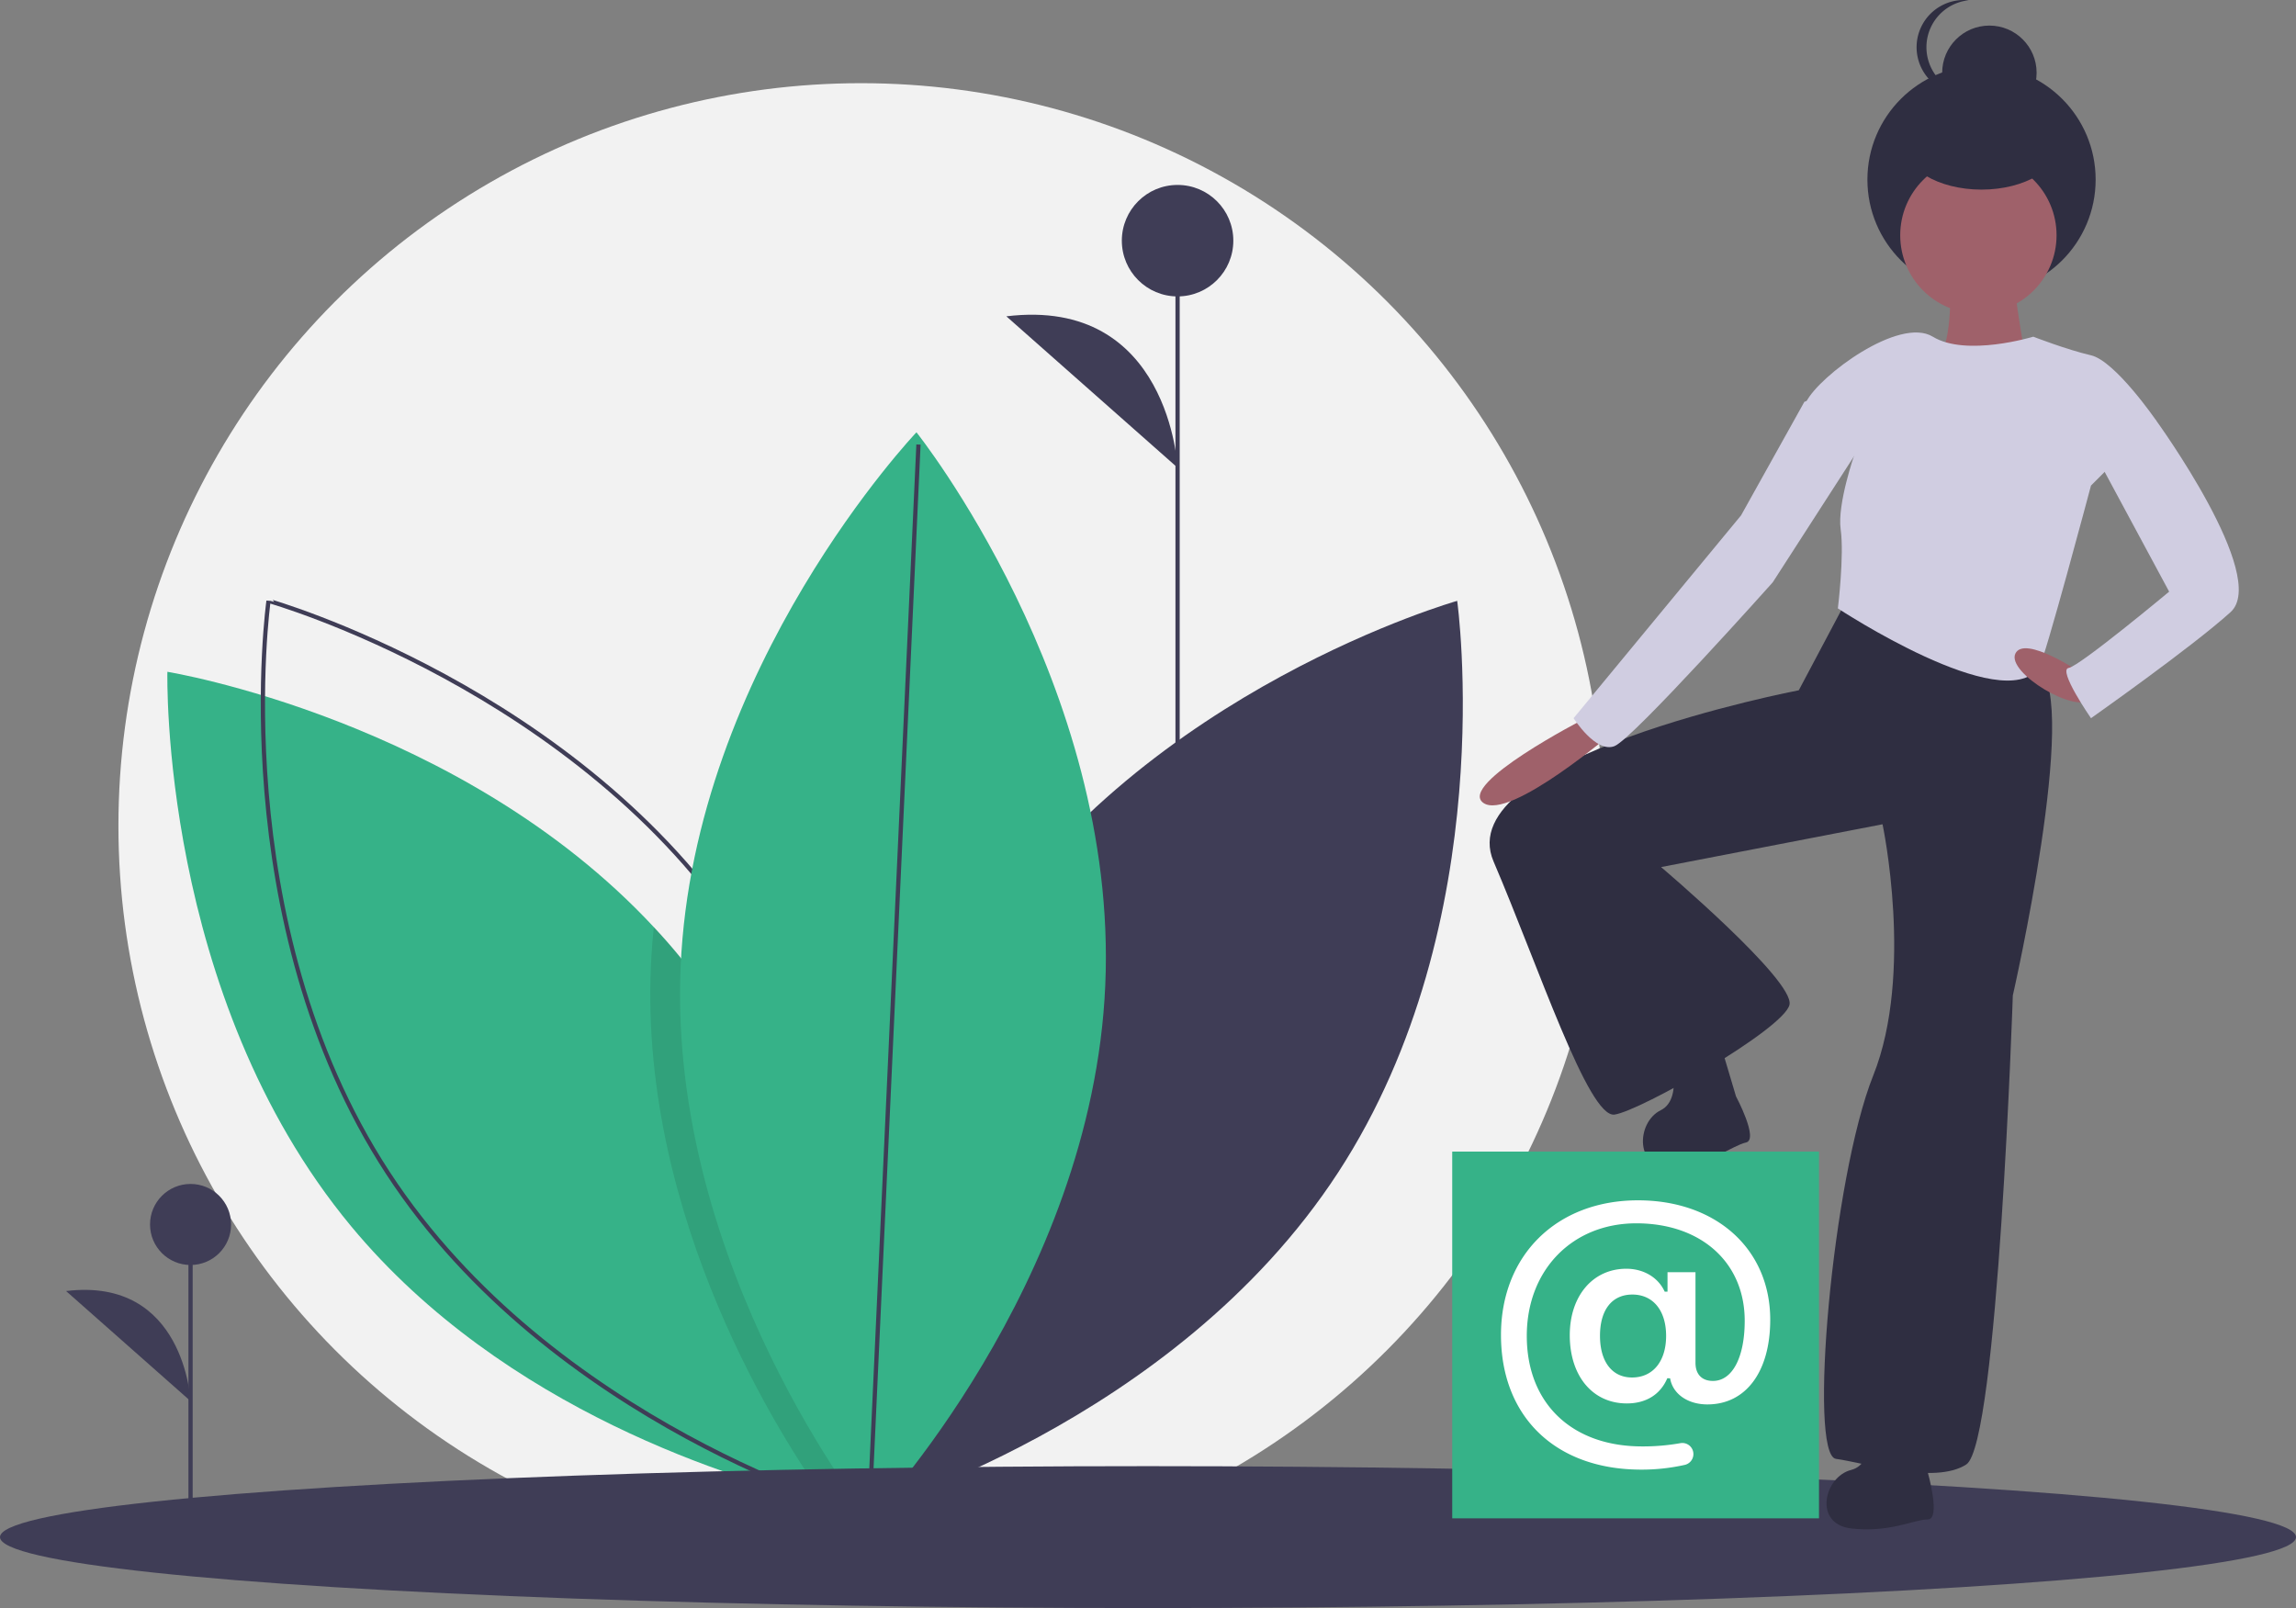<svg id="b0ecae6e-6c91-4fdd-9561-7a349c2ce0c6" data-name="Layer 1" xmlns="http://www.w3.org/2000/svg" width="1083" height="758.562" viewBox="0 0 1083 758.562"><rect x="0" y="0" width="1083" height="758.562" fill="#808080" stroke="none"/><title>mention</title><circle cx="406.163" cy="389.544" r="350.304" fill="#f2f2f2"/><path d="M521.703,514.364c-77.414,118.718-56.203,269.712-56.203,269.712s146.725-41.486,224.139-160.204,56.203-269.712,56.203-269.712S599.117,395.646,521.703,514.364Z" transform="translate(-58.5 -70.719)" fill="#3f3d56"/><path d="M465.089,782.696s-1.885-.301-5.353-1.002c-2.767-.561-6.576-1.363-11.227-2.466-41.581-9.804-152.129-42.944-224.404-130.075-90.459-109.104-86.65-261.534-86.65-261.534s138.315,22.475,229.456,120.452q5.924,6.315,11.528,13.092c78.711,94.93,86.049,222.66,86.63,254.236C465.149,780.13,465.089,782.696,465.089,782.696Z" transform="translate(-58.5 -70.719)" fill="#36b288"/><path d="M409.298,514.364c77.414,118.718,56.203,269.712,56.203,269.712S318.776,742.59,241.362,623.872s-56.203-269.712-56.203-269.712S331.884,395.646,409.298,514.364Z" transform="translate(-58.5 -70.719)" fill="none" stroke="#3f3d56" stroke-miterlimit="10" stroke-width="2"/><path d="M465.068,775.398c-2.045,2.466-3.849,4.571-5.333,6.295-3.288,3.749-5.153,5.714-5.153,5.714s-2.265-2.847-6.075-8.18c-20.911-29.151-88.174-132.802-82.981-252.532q.421-9.413,1.383-18.625,5.924,6.315,11.528,13.092C457.149,616.092,464.487,743.822,465.068,775.398Z" transform="translate(-58.5 -70.719)" opacity="0.1"/><path d="M579.853,535.354c-6.119,141.596-111.229,252.055-111.229,252.055s-95.189-119.114-89.07-260.711S490.783,274.643,490.783,274.643,585.972,393.757,579.853,535.354Z" transform="translate(-58.5 -70.719)" fill="#36b288"/><line x1="410.125" y1="712.68" x2="433.233" y2="209.699" fill="none" stroke="#3f3d56" stroke-miterlimit="10" stroke-width="2"/><ellipse cx="541.5" cy="725.092" rx="541.5" ry="33.469" fill="#3f3d56"/><line x1="89.884" y1="712.792" x2="89.884" y2="577.612" fill="#3f3d56" stroke="#3f3d56" stroke-miterlimit="10" stroke-width="2"/><circle cx="89.884" cy="577.612" r="19.116" fill="#3f3d56"/><path d="M148.384,731.646s-2.731-58.736-58.715-51.909" transform="translate(-58.5 -70.719)" fill="#3f3d56"/><line x1="555.451" y1="492.105" x2="555.451" y2="113.532" fill="#3f3d56" stroke="#3f3d56" stroke-miterlimit="10" stroke-width="2"/><circle cx="555.451" cy="113.532" r="26.294" fill="#3f3d56"/><path d="M613.951,291.335s-3.756-80.79-80.76-71.399" transform="translate(-58.5 -70.719)" fill="#3f3d56"/><path d="M929.794,353.323l-22.825,43.016s-165.042,31.604-143.973,80.765S807.768,598.253,820.058,596.497s79.887-40.383,82.521-51.795-60.574-64.963-60.574-64.963l104.468-20.191s14.924,70.231-4.389,118.514-30.726,179.088-17.558,180.844,46.528,12.29,61.452,2.634,21.947-221.227,21.947-221.227,31.604-138.706,12.29-154.508S929.794,353.323,929.794,353.323Z" transform="translate(-58.5 -70.719)" fill="#2f2e41"/><path d="M965.661,737.577s-20.173-10.617-24.42-2.123c0,0,3.185,25.482-9.556,28.667s-18.05,25.482,0,27.605,29.729-4.247,36.099-4.247,0-22.296,0-22.296Z" transform="translate(-58.5 -70.719)" fill="#2f2e41"/><path d="M869.445,561.343s-21.958-6.124-24.319,3.074c0,0,8.487,24.237-3.295,30.037s-12.27,28.715,5.822,26.984,28.164-10.421,34.392-11.764-4.702-21.795-4.702-21.795Z" transform="translate(-58.5 -70.719)" fill="#2f2e41"/><path d="M978.516,201.888s.878,32.482-5.267,35.115,34.237,18.436,34.237,18.436l7.023-12.29s-7.901-43.894-6.145-47.406S978.516,201.888,978.516,201.888Z" transform="translate(-58.5 -70.719)" fill="#9f616a"/><circle cx="934.665" cy="84.728" r="53.826" fill="#2f2e41"/><circle cx="938.377" cy="34.338" r="22.273" fill="#2f2e41"/><path d="M967.18,92.992A22.275,22.275,0,0,1,987.133,70.84a22.52,22.52,0,0,0-2.32-.12,22.273,22.273,0,0,0,0,44.546,22.52,22.52,0,0,0,2.32-.12A22.275,22.275,0,0,1,967.18,92.992Z" transform="translate(-58.5 -70.719)" fill="#2f2e41"/><circle cx="933.185" cy="110.978" r="36.871" fill="#9f616a"/><path d="M1017.582,229.542s-31.604,9.657-47.406,0-53.551,18.436-59.696,30.726,22.825,24.581,22.825,24.581-8.273,23.734-6.584,35.554c1.756,12.29-1.317,37.31-1.317,37.31s77.558,51.098,94.811,28.092c2.634-3.512,24.581-86.033,24.581-86.033l30.726-30.726s-19.313-28.092-30.726-30.726S1017.582,229.542,1017.582,229.542Z" transform="translate(-58.5 -70.719)" fill="#d0cde1"/><path d="M805.573,409.947s-59.696,30.726-47.406,39.505S820.497,415.214,820.497,415.214Z" transform="translate(-58.5 -70.719)" fill="#9f616a"/><path d="M1039.968,388s-26.562-17.934-30.839-8.967,29.083,29.158,36.106,21.257S1039.968,388,1039.968,388Z" transform="translate(-58.5 -70.719)" fill="#9f616a"/><path d="M1059.721,259.39l15.802,9.657s53.551,73.742,35.115,90.422-65.841,50.039-65.841,50.039-15.802-22.825-10.535-23.703,47.406-35.993,47.406-35.993l-36.871-68.475Z" transform="translate(-58.5 -70.719)" fill="#d0cde1"/><path d="M921.015,255.878l-11.412,4.389-29.848,53.551-79.01,95.689s10.535,16.68,19.313,13.168,74.62-77.254,74.62-77.254l43.016-66.719Z" transform="translate(-58.5 -70.719)" fill="#d0cde1"/><ellipse cx="934.665" cy="67.17" rx="37.122" ry="22.273" fill="#2f2e41"/><rect x="685" y="543.238" width="173" height="173" fill="#36b288"/><path d="M893.5,693.264c0,24.507-11.476,39.952-29.633,39.952-9.293,0-16.371-4.961-17.595-12.336H844.949c-3.274,7.673-10.021,11.873-19.083,11.873-16.14,0-26.921-12.932-26.921-32.18,0-18.488,10.848-31.353,26.69-31.353,8.136,0,15.048,4.101,18.091,10.815h1.323v-9.194h13.196v42.763c0,5.325,2.943,8.533,8.235,8.533,9.161,0,14.982-11.113,14.982-28.377,0-27.55-20.637-45.971-51.131-45.971-30.163,0-51.66,21.993-51.66,53.115,0,31.816,21.266,52.123,54.372,52.123a100.383,100.383,0,0,0,17.992-1.521,5.23,5.23,0,0,1,2.216,10.22,92.424,92.424,0,0,1-20.737,2.249c-40.25-.033-66.014-24.904-66.014-63.5,0-37.67,26.293-63.533,64.624-63.533C867.968,636.941,893.5,659.926,893.5,693.264Zm-80.301,7.607c0,12.237,5.755,19.645,15.114,19.645,9.856,0,16.073-7.607,16.073-19.645s-6.218-19.48-15.908-19.48C818.854,681.391,813.199,688.6,813.199,700.87Z" transform="translate(-58.5 -70.719)" fill="#fff"/></svg>